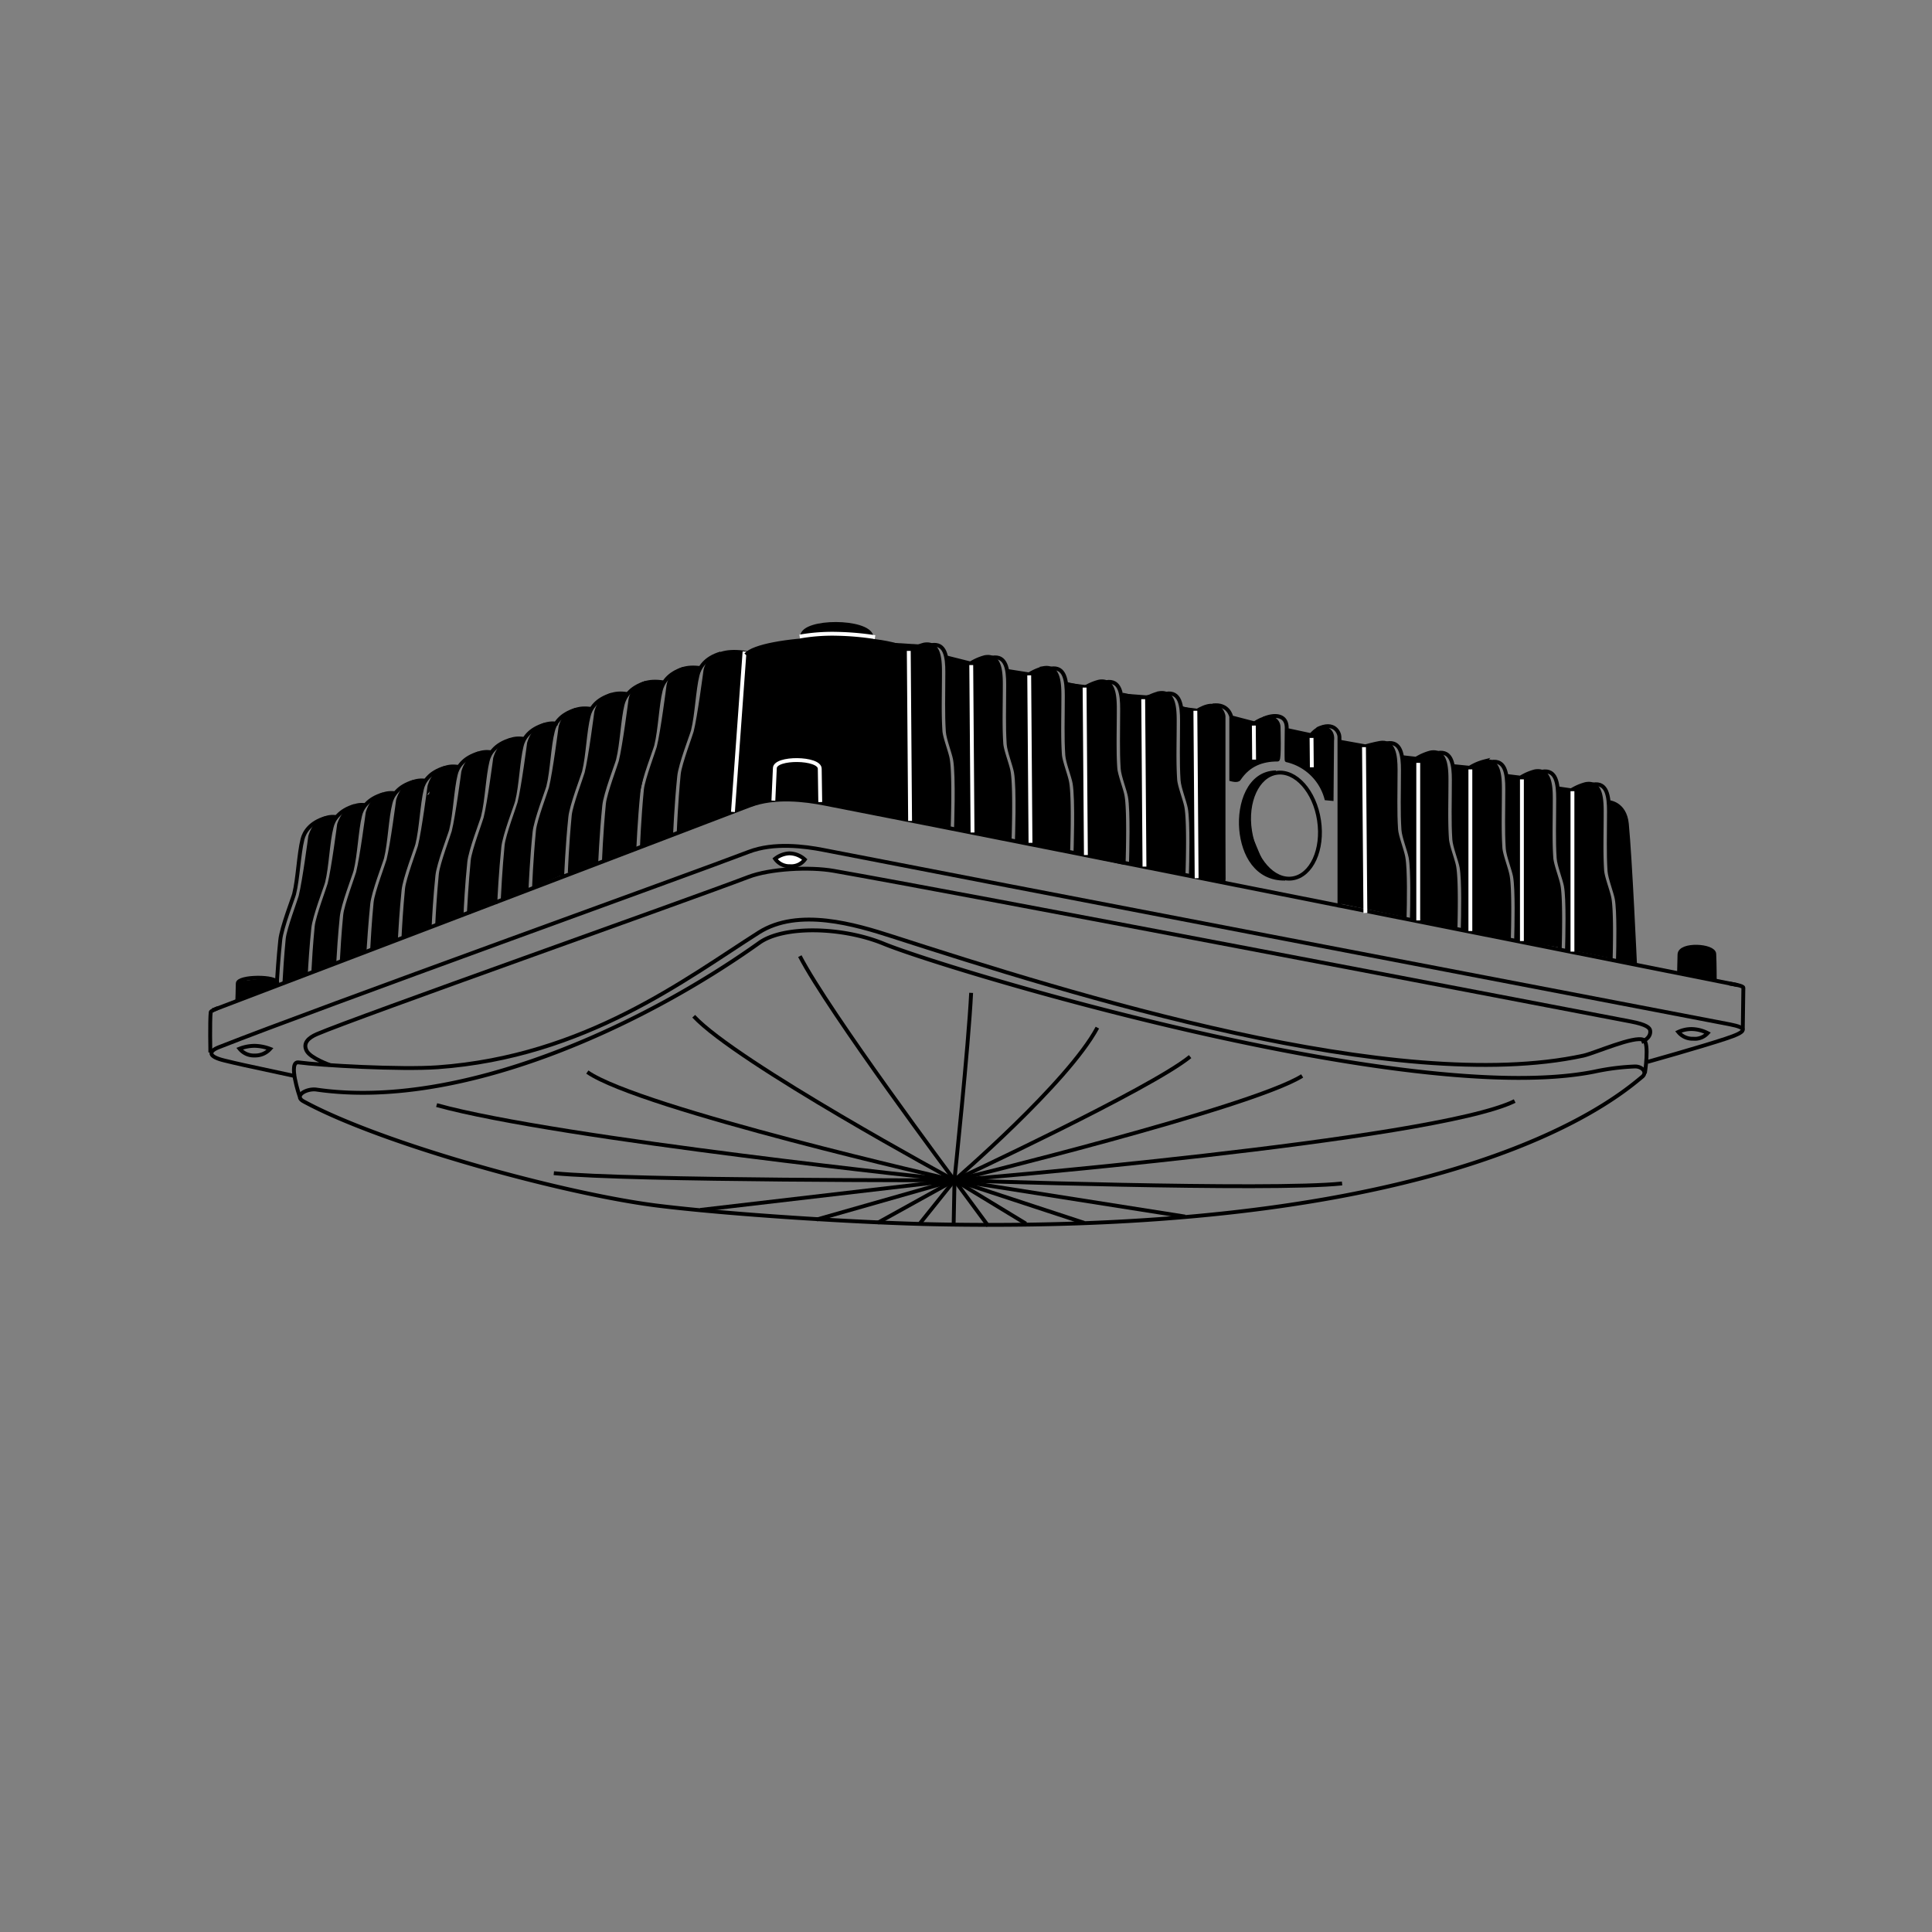 <svg xmlns="http://www.w3.org/2000/svg" viewBox="0 0 500 500"><rect x="0" y="0" width="500" height="500" fill="#808080" stroke="none"/><defs><style>.cls-1,.cls-2{fill:none;}.cls-1,.cls-3{stroke:#000;}.cls-2{stroke:#fff;}.cls-3{fill:#fff;}</style></defs><g id="Layer_3" data-name="Layer 3"><polygon points="86.8 211.43 84.58 211.68 82.03 212.57 80.15 217.07 77.53 232.07 74.4 241.95 73.53 254.2 79.03 252.2 80.28 238.82 83.9 228.07 85.65 214.95 86.8 211.43"/><polygon points="94.22 208.47 91.82 208.64 89.4 209.7 87.53 214.2 86.27 223.38 85.06 229.5 81.78 239.07 80.9 251.32 86.4 249.32 87.65 235.95 90.9 225.07 93.03 212.07 94.22 208.47"/><polygon points="101.94 205.41 100.77 205.21 99.53 205.7 96.9 206.82 95.61 209.16 95.03 211.32 92.53 226.82 89.28 236.2 88.4 248.45 94.21 246.56 95.15 233.07 98.78 222.45 100.53 209.2 101.94 205.41"/><polygon points="109.88 202 107.24 202.3 104.99 203.68 103.51 205.77 103 208.21 100.44 223.42 99.25 226.79 97.36 233.05 96.49 245.3 102.61 243.18 103.24 229.93 106.6 219.09 107.74 214.68 108.61 206.05 109.88 202"/><polygon points="118.65 198.57 117.13 198.42 115.53 198.82 113.15 199.82 111.65 202.07 108.53 220.2 106.7 224.99 105.42 229.55 104.4 242.32 111.15 239.95 112.15 226.82 115.4 215.95 116.4 211.32 117.4 203.2 118.65 198.57"/><polygon points="127.15 194.82 124.83 194.57 121.9 195.82 120.35 198.56 119.9 200.57 117.48 215.01 116.99 217 114.72 223.35 113.87 228.76 113.03 239.2 119.4 236.82 120.4 222.95 123.65 212.07 124.9 207.7 125.78 199.07 127.15 194.82"/><polygon points="135.65 191.2 132.7 191.34 130.03 192.7 128.15 196.2 125.4 213.2 123.65 217.7 122.5 222.73 121.4 235.95 128.4 233.32 128.9 220.2 131.97 208.97 132.79 206.76 133.03 204.45 133.74 200.54 134.35 195.88 135.65 191.2"/><polygon points="143.53 187.2 140.78 187.57 138.28 189.32 136.78 193.07 134.69 207.34 134.06 209.39 132.76 213.08 131.15 218.82 130.15 232.7 136.03 230.45 137.03 215.7 140.28 204.82 141.53 200.45 142.4 191.82 143.53 187.2"/><polygon points="152.73 183.62 149.9 183.32 146.9 184.82 145.51 187.09 145.15 188.82 142.28 205.57 140.41 210.31 139.15 215.2 138.15 229.45 145.53 226.45 146.53 210.95 149.15 202.2 150.65 197.7 151.53 189.07 152.73 183.62"/><polygon points="162.28 179.7 160.44 179.52 158.65 179.82 157.04 180.32 155.38 181.7 154.54 183.74 154.03 186.07 151.53 201.45 149.55 206.75 148.65 210.82 147.28 226.07 154.28 223.2 155.15 208.7 158.03 199.45 159.4 194.07 159.79 189.56 160.53 185.63 160.75 183.74 162.28 179.7"/><polygon points="171.53 176.7 167.9 176.57 165.7 177.4 163.55 179.29 162.15 189.95 160.03 198.57 157.4 208.07 156.4 223.07 164.28 219.82 164.78 208.95 167.53 196.32 169.15 191.7 170.15 182.57 171.53 176.7"/><polygon points="181.04 173.08 178.15 172.7 175.4 173.82 173.66 175.59 172.92 178 172.59 180.53 169.9 195.7 167.28 203.57 166.03 219.32 173.65 216.2 174.53 202.2 176.75 193.32 177.6 190.97 178.23 189.25 178.65 186.32 179.34 182.28 179.82 177.74 181.04 173.08"/><polygon points="189.4 168.7 186.65 169.07 184.91 169.86 184.15 170.82 183.16 171.97 182.78 173.57 179.65 191.07 177.53 197.09 176.77 200.26 175.64 215.43 189.65 210.32 190.78 196.7 191.4 184.82 192.28 177.7 192.9 169.2 189.4 168.7"/><polyline points="191.28 169.2 203.53 165.95 215.03 165.2 228.53 166.2 240.53 166.95 241.43 167.52 242.63 168.27 243.28 172.19 243.03 174.45 243.28 188.7 245.28 196.7 245.78 214.2 223.28 209.95 215.03 208.2 206.03 206.7 197.53 207.7 189.65 210.32"/><polygon points="245.09 170.07 245.29 174.93 244.84 189.2 247.21 197.01 247.4 214.45 261.46 217.51 261.46 200.7 259.21 193.07 258.84 173.57 258.49 172.07 257.81 171.01 256.78 169.95 253.84 170.51 251.39 171.67 245.09 170.07"/><polygon points="260.9 173.57 261.1 178.43 260.65 192.7 263.03 200.51 263.21 217.95 276.4 220.7 276.65 204.32 274.4 196.01 274.15 177.2 273.7 175 272.59 173.45 271.04 172.84 269.34 173.2 267.03 174.32 260.9 173.57"/><polygon points="276.26 176.7 276.08 177.1 276.16 181.56 276.03 195.82 278.27 203.64 278.45 221.07 290.92 223.82 291.15 207.45 289.02 199.14 288.48 180.47 288.01 178.63 286.97 176.84 284.24 176.32 282.05 177.45 276.26 176.7"/><polygon points="290.18 179.46 290.5 184.31 290.53 198.32 291.18 201.82 292.48 206.19 292.66 210.1 292.97 223.57 306.28 226.32 306.49 217.27 306.09 209.8 303.94 201.53 303.83 192.53 303.98 186.81 303.69 182.28 303.01 180.54 301.74 179.53 298.94 179.62 296.6 179.95 290.18 179.46"/><polygon points="305.91 182.91 305.91 187.75 305.9 201.95 308.17 209.76 308.34 227.2 317.15 228.7 316.65 185.95 316.36 184.53 315.53 183.07 314.18 182.45 310.03 183.45 305.91 182.91"/><polygon points="318.7 185.34 318.65 201.64 320.53 201.82 323.84 198.2 328.96 196.76 330.59 196.51 330.81 192.79 330.78 187.95 330.46 186.92 329.46 185.95 327.78 185.7 325.09 186.82 321.15 186.39 318.7 185.34"/><polygon points="333.19 188.95 333.2 196.63 336.11 197.7 339.94 200.53 342.69 204.51 343.06 205.51 343.25 206.5 344.69 206.53 344.61 189.87 343.03 188.45 340.61 188.87 339.19 190.37 335.69 189.62 333.19 188.95"/><polygon points="346.71 192.07 346.53 233.82 363.4 237.32 363.59 229.18 363.15 222.45 361.15 215.32 361.28 196.45 359.65 192.57 357.15 192.07 354.28 193.07 351.51 192.75 346.71 192.07"/><polygon points="363.12 202.88 363.03 195.87 367.28 196.07 370.78 194.45 372.16 194.91 373.29 195.95 374.03 197.82 374.31 209.05 374.47 216.56 374.85 219.12 376.4 224.95 376.82 230.88 376.61 240.2 365.19 238.2 365.15 224.07 363.78 217.95 363.15 214.82 363.12 202.88"/><polygon points="376.15 198.34 376.03 217.2 378.15 224.45 378.4 240.57 390.53 242.95 390.5 231.71 390.15 226.82 388.28 220.7 387.9 200.95 387.53 198.53 385.9 197.07 383.28 197.07 380.65 198.57 376.15 198.34"/><polygon points="390.02 200.72 393.4 201.32 396.65 199.7 399.65 199.7 400.9 202.32 401.34 205.64 401.28 211.32 401.4 222.45 403.4 229.7 403.65 245.2 392.4 243.45 392.03 226.7 390.15 220.45 390.03 211.82 390.02 200.72"/><polygon points="403.4 204.2 403.4 222.57 405.4 229.95 405.53 245.7 416.78 247.95 416.65 232.57 415.09 228.26 414.79 226.61 414.53 225.25 414.53 213.57 414.53 206.32 413.52 204.18 412.53 203.32 411.63 202.88 410.4 202.95 406.65 204.2 403.4 204.2"/><polygon points="434.53 252.07 434.78 246.32 437.78 244.95 442.78 245.45 443.53 246.82 443.78 253.45 434.53 252.07"/><path d="M208,163.76s-1,3.79-.54,3.61a29.55,29.55,0,0,1,9-1.34,26.69,26.69,0,0,1,9,1.45c.86.38-.52-4.41-.52-4.41l-8.73-1.77-5.25,1Z"/><polygon points="327.53 200.45 324.69 202.37 322.53 204.95 321.03 210.78 321.19 215.95 323.53 222.95 326.44 225.7 330.03 227.12 326.69 222.62 324.03 216.28 323.36 210.62 324.03 205.62 327.53 200.45"/><polygon points="416.53 207.62 416.36 225.45 418.36 232.62 418.65 248.64 423.21 249.51 421.36 213.95 420.53 210.78 418.69 208.45 416.53 207.62"/><polyline points="61.46 258.89 61.65 254.01 69.09 253.07 71.71 253.89 71.09 255.57 61.46 258.89"/></g><g id="Layer_2" data-name="Layer 2"><path class="cls-1" d="M55,261.45s121.72-46.36,139-53c6.5-2.5,14.53-1.42,19.25-.5,48.75,9.5,236.5,47,236.5,47"/><path class="cls-1" d="M76.53,278.53c-15.1-3.25-14.38-3.08-18.5-4.08s-4.17-2.33-1.42-3.42c26.26-10.35,122.23-44.84,137.17-50.58,6.5-2.5,14.53-1.42,19.25-.5,40.88,8,187.5,36.12,234.5,45.12,4.88.94,4.75,1.88-.94,3.75-6.9,2.27-20.23,6-20.23,6"/><path class="cls-1" d="M193.28,169c-10.25-1.75-10.75,4.75-10.75,4.75S181,185.48,180,189.45c-.25,1-3.1,8.54-3.34,11-.75,7.75-1,14.75-1,14.75"/><path class="cls-1" d="M186.53,169.12c-4.1,1.19-5.54,3.72-6,5.58-.95,3.79-1.18,10.2-2.17,14.17-.25,1-3.25,8.66-3.58,11.91-.8,7.75-1.09,15.42-1.09,15.42"/><path class="cls-1" d="M181.46,172.93c-8.08-1.25-8.5,4.71-8.5,4.71s-1.5,11.78-2.5,15.75c-.25,1-3.09,8.54-3.33,11-.75,7.75-1,14.75-1,14.75"/><path class="cls-1" d="M177,173.05c-4.1,1.2-5.53,3.73-6,5.59-.94,3.79-1.17,10.19-2.16,14.16-.25,1-3.25,8.67-3.59,11.92-.79,7.75-1.08,15.42-1.08,15.42"/><path class="cls-1" d="M171.63,176.59c-8.08-1.25-8.5,4.71-8.5,4.71s-1.51,11.78-2.5,15.75c-.25,1-3.09,8.54-3.33,11-.75,7.75-1,14.75-1,14.75"/><path class="cls-1" d="M167.13,176.72c-4.1,1.2-5.54,3.72-6,5.58-.95,3.79-1.17,10.2-2.17,14.17-.25,1-3.25,8.67-3.58,11.92-.79,7.74-1.08,15.41-1.08,15.41"/><path class="cls-1" d="M162.36,179.62c-7-1.17-8.06,4.68-8.06,4.68s-1.51,11.78-2.5,15.75c-.25,1-3.1,8.54-3.34,11-.75,7.75-1,14.75-1,14.75"/><path class="cls-1" d="M158.34,179.78c-4.1,1.2-5.58,3.66-6,5.52-1,3.79-1.18,10.2-2.17,14.17-.25,1-3.25,8.67-3.58,11.92-.8,7.74-1.09,15.41-1.09,15.41"/><path class="cls-1" d="M153.11,183.49c-7-1.17-8.06,4.69-8.06,4.69s-1.51,11.78-2.5,15.75c-.25,1-3.1,8.54-3.34,11-.75,7.75-1,14.75-1,14.75"/><path class="cls-1" d="M149.09,183.66c-4.1,1.2-5.58,3.66-6,5.52-1,3.79-1.18,10.19-2.17,14.16-.25,1-3.25,8.67-3.58,11.92-.7,6.82-1,13.57-1.07,15.1,0,.21,0,.32,0,.32"/><path class="cls-1" d="M144.34,187.32c-6.06-1-7.44,5.07-7.44,5.07s-1.48,11.44-2.48,15.41c-.25,1-3.09,8.54-3.33,11-.62,6.4-.9,12.28-1,14.14"/><path class="cls-1" d="M141,187.53c-4.1,1.2-5.57,3.66-6,5.52-.94,3.79-1.17,10.2-2.16,14.17-.25,1-3.25,8.67-3.59,11.92-.66,6.45-1,12.86-1.06,14.81"/><path class="cls-1" d="M135.57,191.22c-6.07-1-7.44,5.06-7.44,5.06s-1.49,11.45-2.48,15.42c-.25,1-3.09,8.54-3.33,11-.59,6.07-.87,11.69-1,13.83"/><path class="cls-1" d="M132.19,191.43c-4.1,1.2-5.58,3.66-6,5.52-.94,3.79-1.17,10.2-2.17,14.17-.25,1-3.24,8.66-3.58,11.91-.6,5.86-.91,11.68-1,14.17"/><path class="cls-1" d="M127.32,194.72c-6.07-1-7.44,5.06-7.44,5.06s-1.49,11.45-2.48,15.42c-.25,1-3.09,8.54-3.33,11-.53,5.47-.81,10.56-.93,13.09"/><path class="cls-1" d="M123.94,194.93c-4.1,1.2-5.58,3.66-6,5.52-.94,3.79-1.17,10.2-2.17,14.17-.25,1-3.24,8.66-3.58,11.91-.56,5.44-.87,10.85-1,13.58"/><path class="cls-1" d="M118.57,198.47c-6.07-1-7.44,5.06-7.44,5.06S109.64,215,108.65,219c-.25,1-3.09,8.54-3.33,11-.5,5.18-.78,10-.91,12.67"/><path class="cls-1" d="M115.19,198.68c-4.1,1.2-5.58,3.66-6,5.52-.94,3.79-1.17,10.2-2.17,14.17-.25,1-3.24,8.66-3.58,11.91-.54,5.24-.84,10.43-1,13.26"/><path class="cls-1" d="M110.44,202.09c-6.06-1-7.44,5.07-7.44,5.07s-1.48,11.44-2.47,15.41c-.25,1-3.1,8.54-3.34,11-.48,5-.75,9.58-.89,12.29"/><path class="cls-1" d="M107.07,202.3c-4.1,1.2-5.58,3.66-6,5.52-1,3.8-1.18,10.2-2.17,14.17-.25,1-3.25,8.67-3.58,11.92-.5,4.86-.8,9.7-1,12.62"/><path class="cls-1" d="M102.57,205.34c-6.07-1-7.44,5.07-7.44,5.07s-1.49,11.44-2.48,15.41c-.25,1-3.09,8.54-3.33,11-.47,4.8-.74,9.31-.88,12.05"/><path class="cls-1" d="M99.19,205.55c-4.1,1.2-5.58,3.66-6,5.52-.94,3.8-1.17,10.2-2.17,14.17-.25,1-3.24,8.67-3.58,11.92-.48,4.73-.78,9.44-.94,12.38"/><path class="cls-1" d="M94.57,208.37c-5.21-.8-6.82,5-6.82,5s-1.48,11.44-2.47,15.41c-.25,1-3.1,8.54-3.34,11-.45,4.65-.72,9-.86,11.79"/><path class="cls-1" d="M91.82,208.55c-4.1,1.2-5.58,3.66-6,5.52-1,3.8-1.18,10.2-2.17,14.17-.25,1-3.25,8.67-3.58,11.92-.48,4.59-.77,9.17-.93,12.12"/><path class="cls-1" d="M87.28,211.49c-5.59-.92-7,5-7,5S78.77,228,77.78,232c-.25,1-3.1,8.54-3.34,11-.43,4.45-.69,8.65-.84,11.42"/><path class="cls-1" d="M71.61,255.29c.16-3,.45-7.47.92-12,.33-3.25,3.33-10.91,3.58-11.91,1-4,1.22-10.38,2.17-14.17.46-1.86,1.94-4.32,6-5.52"/><line class="cls-2" x1="192.69" y1="168.62" x2="189.69" y2="210.12"/><path class="cls-1" d="M235.69,168.62c-7.22-5.21-38.83-3.67-42.66.83"/><path class="cls-1" d="M245.53,214.51s.51-13.94-.25-18.12c-.33-1.79-1.76-5.38-1.88-7.19-.31-4.75-.12-9.12-.12-15.38,0-4-.5-7.62-4.13-7a13.48,13.48,0,0,0-3.75,1.63"/><path class="cls-1" d="M247.4,214.64s.52-13.95-.25-18.13c-.33-1.79-1.75-5.37-1.87-7.19-.31-4.74-.13-9.12-.13-15.37,0-4-.5-7.63-4.12-7"/><path class="cls-1" d="M261.28,217.76s.51-13.94-.25-18.12c-.33-1.79-1.76-5.38-1.88-7.19-.31-4.75-.12-9.12-.12-15.38,0-4-.5-7.62-4.13-7a13.48,13.48,0,0,0-3.75,1.63l-6.29-1.58"/><path class="cls-1" d="M263.15,217.89s.52-13.95-.25-18.13c-.33-1.79-1.75-5.37-1.87-7.19-.31-4.74-.13-9.12-.13-15.37,0-4-.5-7.63-4.12-7"/><path class="cls-1" d="M276.44,220.59s.52-13.94-.25-18.12c-.32-1.79-1.75-5.37-1.87-7.19-.31-4.74-.13-9.12-.13-15.37,0-4-.5-7.63-4.12-7a13.12,13.12,0,0,0-3.75,1.62l-5.65-.89"/><path class="cls-1" d="M278.32,220.72s.52-13.95-.25-18.13c-.33-1.79-1.76-5.37-1.88-7.18-.31-4.75-.12-9.13-.12-15.38,0-4-.5-7.62-4.13-7"/><path class="cls-1" d="M290.8,223.45c.09-2.79.39-13.84-.27-17.48-.33-1.79-1.76-5.37-1.88-7.19-.31-4.74-.12-9.12-.12-15.37,0-4-.5-7.63-4.13-7a13.27,13.27,0,0,0-3.75,1.62L276,177"/><path class="cls-1" d="M292.67,223.74c.08-2.48.41-13.93-.27-17.65-.33-1.79-1.75-5.37-1.87-7.18-.31-4.75-.13-9.13-.13-15.38,0-4-.5-7.62-4.12-7"/><path class="cls-1" d="M306.3,226.33c.1-3,.39-13.77-.27-17.36-.33-1.79-1.76-5.37-1.88-7.19-.31-4.74-.12-9.12-.12-15.37,0-4-.5-7.63-4.13-7a13.27,13.27,0,0,0-3.75,1.62l-5.62-1.25"/><path class="cls-1" d="M308.18,226.49c.09-2.92.38-13.79-.28-17.4-.33-1.79-1.75-5.37-1.87-7.18-.31-4.75-.13-9.13-.13-15.38,0-4-.5-7.62-4.12-7"/><path class="cls-1" d="M363.51,237.83c.11-4.05.27-12.85-.32-16-.32-1.79-1.75-5.37-1.87-7.19-.31-4.74-.13-9.12-.13-15.37,0-4-.5-7.63-4.12-7-1.61.28-3.71.88-3.71.88l-6.5-1.17"/><path class="cls-1" d="M365.38,238.2c.11-3.94.28-13-.31-16.27-.33-1.79-1.76-5.37-1.88-7.19-.31-4.75-.12-9.12-.12-15.38,0-4-.5-7.62-4.13-7"/><path class="cls-1" d="M376.67,240.58c.11-3.94.28-13-.31-16.28-.33-1.79-1.76-5.37-1.87-7.19-.32-4.74-.13-9.12-.13-15.37,0-4-.5-7.63-4.12-7a13.43,13.43,0,0,0-3.75,1.62l-3.63-.41"/><path class="cls-1" d="M378.54,240.82c.11-3.86.3-13.12-.3-16.39-.33-1.79-1.76-5.37-1.88-7.19-.31-4.75-.12-9.12-.12-15.38,0-4-.5-7.62-4.13-7"/><path class="cls-1" d="M390.5,243.07c.11-3.84.3-13.15-.31-16.43-.32-1.79-1.75-5.38-1.87-7.19-.31-4.75-.13-9.13-.13-15.38,0-4-.5-7.62-4.12-7a13.33,13.33,0,0,0-3.75,1.63l-4.13-.42"/><path class="cls-1" d="M392.36,243.45c.11-3.67.32-13.33-.29-16.69-.33-1.79-1.76-5.37-1.88-7.19-.31-4.74-.12-9.12-.12-15.37,0-4-.5-7.63-4.13-7"/><path class="cls-1" d="M403.65,246c.11-3.57.33-13.42-.29-16.81-.33-1.79-1.76-5.38-1.87-7.19-.32-4.75-.13-9.13-.13-15.38,0-4-.5-7.62-4.12-7a13.33,13.33,0,0,0-3.75,1.63l-3.46-.42"/><path class="cls-1" d="M405.52,246.2c.11-3.46.35-13.5-.28-16.94-.33-1.79-1.76-5.37-1.88-7.19-.31-4.74-.12-9.12-.12-15.37,0-4-.5-7.63-4.13-7"/><path class="cls-1" d="M416.85,248.2c.11-4.17.25-12.63-.32-15.73-.33-1.79-1.76-5.37-1.88-7.19-.31-4.74-.12-9.12-.12-15.37,0-4-.5-7.63-4.13-7a13.27,13.27,0,0,0-3.75,1.62L403,204"/><path class="cls-1" d="M418.71,248.83c.11-4,.28-13-.31-16.24-.33-1.79-1.75-5.37-1.87-7.18-.31-4.75-.13-9.13-.13-15.38,0-4-.5-7.62-4.12-7"/><line class="cls-2" x1="235.19" y1="168.45" x2="235.53" y2="212.45"/><path class="cls-1" d="M316.65,227.7V185.32c0-.26-1-5.12-7.25-1.12l-3.54-.92"/><path class="cls-1" d="M313.9,182.57c4-.5,4.75,2.81,4.75,3V201.7s1.6.48,2-.13c2.5-3.75,6-5,10-5,.5,0,.25-8.25.25-8.37,0-1.56-1.75-4-6.25-1l-5.75-1.5"/><path class="cls-1" d="M327,186c2.5-1.13,6-1.25,6,2.37,0,.63-.12,8.35,0,8.38a13.81,13.81,0,0,1,10.25,9.87l1.37.13.13-15.13s.5-2.75-2.13-3.12c-1.53-.22-2.37.75-3.37,1.75l-6.14-1.32"/><path class="cls-1" d="M346.65,234.82V190.7c0-.95-1.25-4.25-5.75-2"/><path class="cls-1" d="M341.37,212.33c1.14,7.54-1.94,14.25-6.87,15s-9.83-4.77-11-12.32,1.94-14.26,6.87-15S340.24,204.78,341.37,212.33Z"/><path class="cls-1" d="M332.59,227.39c-7.38.12-10.81-6.23-11.38-12.75s2-14.63,9-14.75"/><path class="cls-2" d="M200.15,207.2s.38-8,.38-8.38c0-2.9,11.62-2.78,11.62.13,0,.5.13,8.62.13,8.62"/><path class="cls-1" d="M207.61,166.16l0-1.63c.42-4.08,16.88-4.08,17.92.09v1.5"/><path class="cls-1" d="M54.44,272.37s-.16-8.17.09-10.42c0-.35,1.91-1.08,1.91-1.08"/><path class="cls-1" d="M61.4,259.2s.13-3.46.13-4.68c0-1.93,10.25-2,10.25-.11"/><path class="cls-1" d="M447.59,254.54c1.16.22,3.59.55,3.59,1.1,0,.84-.15,10.81-.15,10.81"/><path class="cls-1" d="M434.53,252s.1-4.63.12-5c.13-2.88,8.88-2.37,9-.13s.13,6.88.13,6.88"/><path class="cls-1" d="M441.94,267.37a4.45,4.45,0,0,1-3.73,1.45,4.7,4.7,0,0,1-3.87-1.75,8.07,8.07,0,0,1,3.62-.75A9.48,9.48,0,0,1,441.94,267.37Z"/><path class="cls-1" d="M69.9,271.45a5.16,5.16,0,0,1-4,1.71A4.73,4.73,0,0,1,62,271.41a11,11,0,0,1,3.85-.75A11.87,11.87,0,0,1,69.9,271.45Z"/><path class="cls-1" d="M82,282c37,5.33,84-16.25,114.5-38,6.31-4.51,21.5-4.17,32.25.25,16.08,6.61,135.75,42.75,183.91,33.08a60.94,60.94,0,0,1,10.5-1.33c1.85,0,3.22,1.52,1.84,2.67-6.84,5.66-47.54,40.69-182,38.2-20.25-.37-54.74-2.59-73-4.87-23.87-3-71-15.83-91.5-27C75.92,283.53,79.46,281.58,82,282Z"/><path class="cls-1" d="M77.53,283.7s-3.12-9.14-.25-8.75c5.5.75,26.42,1.94,36,1.25,38.25-2.75,64.3-22.95,83.1-34.87,10.25-6.5,25-2.06,34.5,1,46.5,15,130.4,41.37,178.9,30.87,2.82-.61,13.25-5.25,15.58-4.08,1.56.78.33,8.66.33,8.66"/><path class="cls-1" d="M85.36,275.62s-5-1.76-6-3.67.33-3.33,2.67-4.33c10-4.3,95.5-34.5,111.66-40.67,5.54-2.12,15.82-2.68,22.05-1.58C248.49,231.12,394,259,422,264.36c4.09.78,5,1.62,5.07,2.39.25,2-2.25,2.92-2.25,2.92"/><path class="cls-3" d="M208.28,222.45a4.34,4.34,0,0,1-3.82,1.72,4.51,4.51,0,0,1-3.87-1.92,6.41,6.41,0,0,1,3.62-1.4A6,6,0,0,1,208.28,222.45Z"/><path class="cls-1" d="M416.28,207.57s4.21.21,4.75,5.63c.87,8.87,2.12,36.5,2.12,36.5"/><line class="cls-2" x1="251.36" y1="172.12" x2="251.69" y2="215.45"/><line class="cls-2" x1="266.36" y1="174.78" x2="266.69" y2="218.12"/><line class="cls-2" x1="280.69" y1="177.95" x2="281.03" y2="221.28"/><line class="cls-2" x1="324.49" y1="187.78" x2="324.56" y2="196.59"/><line class="cls-2" x1="339.43" y1="190.97" x2="339.5" y2="198.57"/><line class="cls-2" x1="295.86" y1="180.95" x2="296.19" y2="224.28"/><line class="cls-2" x1="309.36" y1="183.95" x2="309.69" y2="227.28"/><line class="cls-2" x1="353" y1="193.36" x2="353.36" y2="236.28"/><line class="cls-2" x1="367.04" y1="197.43" x2="367.04" y2="238.2"/><line class="cls-2" x1="380.53" y1="199.12" x2="380.53" y2="240.95"/><line class="cls-2" x1="393.87" y1="201.7" x2="393.87" y2="243.54"/><line class="cls-2" x1="406.95" y1="204.76" x2="406.95" y2="246.28"/><path class="cls-2" d="M226.46,164.89a73.39,73.39,0,0,0-9.77-.86,49,49,0,0,0-9.73.71"/></g><g id="Layer_5" data-name="Layer 5"><path class="cls-1" d="M247,305.45s-83.34.17-103.67-1.83"/><line class="cls-1" x1="247.03" y1="305.45" x2="181.23" y2="313.13"/><line class="cls-1" x1="247.03" y1="305.45" x2="211.36" y2="315.61"/><line class="cls-1" x1="247.03" y1="305.45" x2="227.13" y2="316.47"/><line class="cls-1" x1="247.03" y1="305.45" x2="238.06" y2="316.64"/><line class="cls-1" x1="247.03" y1="305.45" x2="246.8" y2="316.95"/><line class="cls-1" x1="247.03" y1="305.45" x2="255.74" y2="317.25"/><line class="cls-1" x1="247.03" y1="305.45" x2="265.51" y2="316.68"/><line class="cls-1" x1="247.03" y1="305.45" x2="280.62" y2="316.49"/><line class="cls-1" x1="247.03" y1="305.45" x2="306.71" y2="314.85"/><path class="cls-1" d="M247,305.45s81.83,2.83,100.33.83"/><path class="cls-1" d="M247,305.45s124.09-10.2,145-20.5"/><path class="cls-1" d="M247,305.45s76.81-18.72,90-27"/><path class="cls-1" d="M247,305.45s50.85-23.67,61-32"/><path class="cls-1" d="M247,305.45s29.33-25.17,37-39.5"/><path class="cls-1" d="M247,305.45s3.66-34.83,4.33-48.5"/><path class="cls-1" d="M247,305.45s-32.5-43.5-40-58"/><path class="cls-1" d="M247,305.45S190.69,275,179.53,263"/><path class="cls-1" d="M247,305.45s-81.34-18.5-95-28"/><path class="cls-1" d="M247,305.45S144.69,294.78,113,286"/></g></svg>